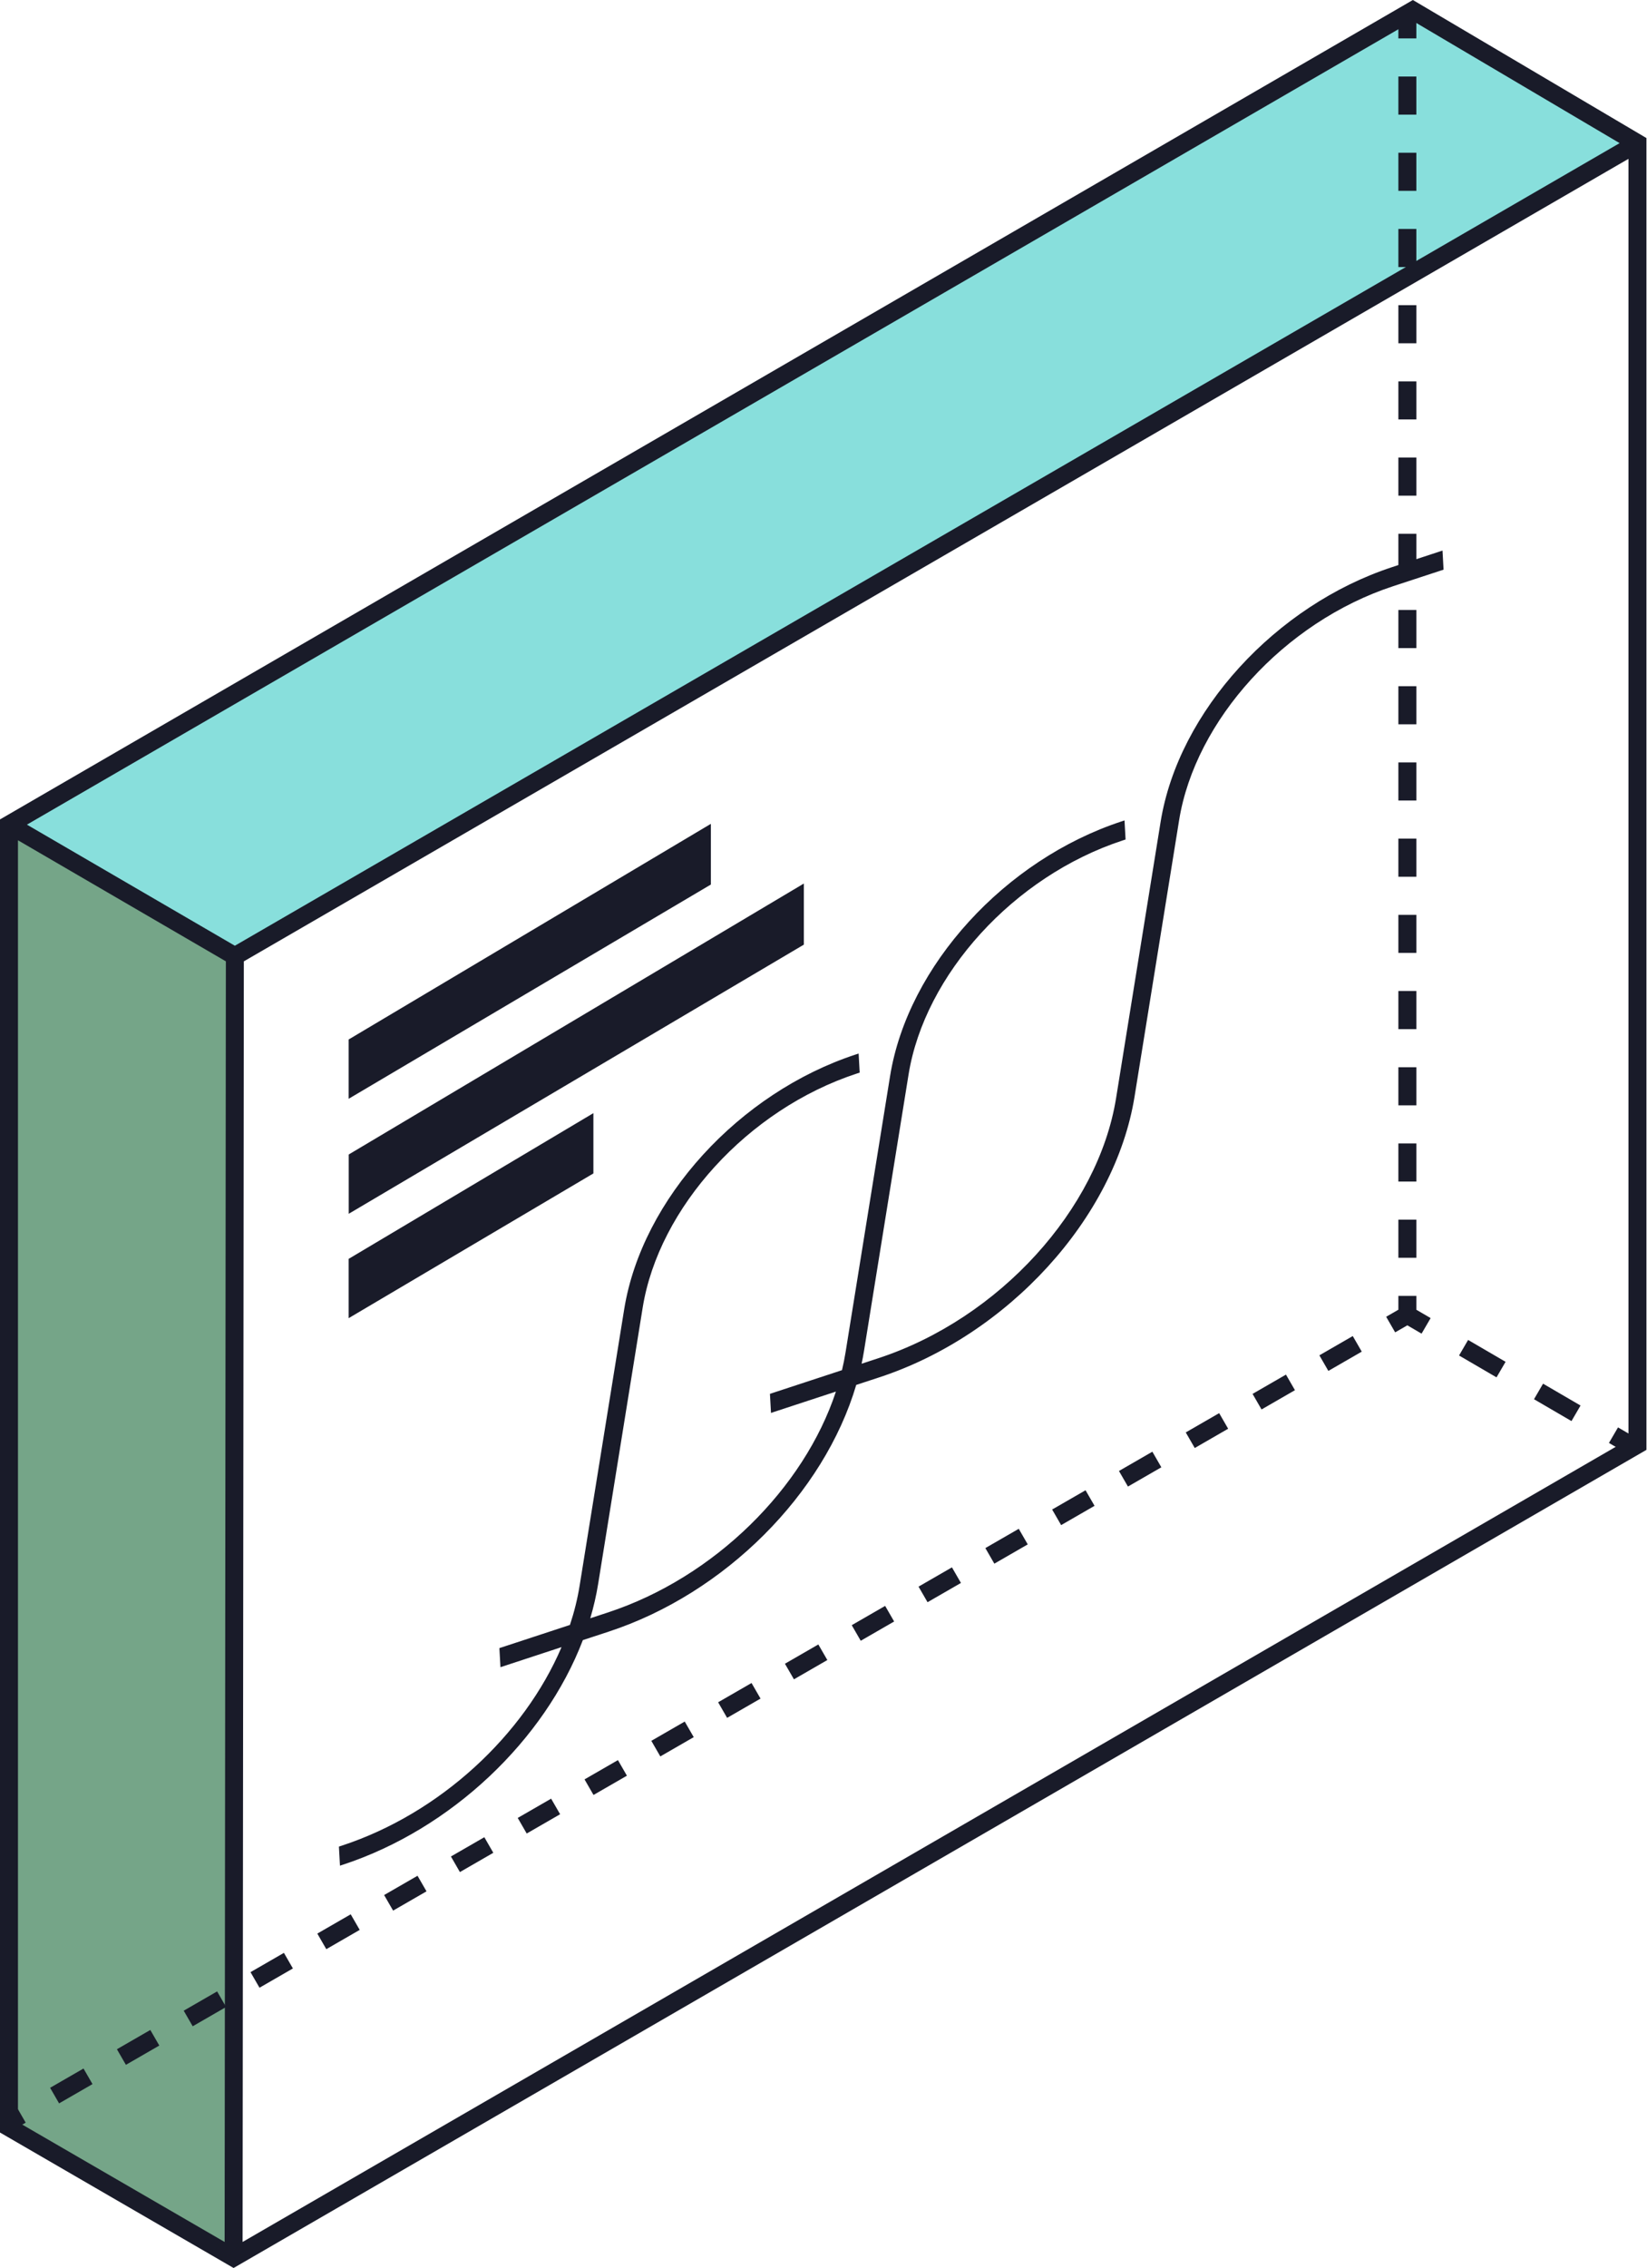<svg width="125" height="172" viewBox="0 0 125 172" fill="none" xmlns="http://www.w3.org/2000/svg">
<g clip-path="url(#clip0_1623_5214)">
<path d="M1 63L17.906 73.101L17.843 171.917L1 162.002V63Z" fill="#75A588"/>
<path d="M1 62.294L18.009 72.385L123.752 10.905L106.806 1L1 62.294Z" fill="#88DFDC"/>
<path fill-rule="evenodd" clip-rule="evenodd" d="M107.231 0L124.957 10.47V109.954L17.729 172L0 161.726V62.143L107.231 0ZM1.364 63.725L17.142 72.906L17.049 170.026L1.364 160.936V63.725ZM18.412 170.025L123.593 109.164V12.046L18.506 72.907L18.412 170.025ZM17.825 71.722L122.922 10.855L107.225 1.584L2.043 62.539L17.825 71.722Z" fill="#191B29"/>
<path fill-rule="evenodd" clip-rule="evenodd" d="M105.721 44.219C97.359 46.964 90.51 54.52 89.268 62.221L85.888 83.173C84.419 92.277 76.374 101.049 66.728 104.215L64.819 104.842C62.46 113.058 54.998 120.609 46.195 123.499L44.087 124.191C41.255 131.744 34.22 138.484 26.015 141.177L25.962 140.204C33.653 137.679 40.205 131.473 42.996 124.549L38.195 126.124L38.141 125.152L43.414 123.421C43.773 122.367 44.043 121.299 44.215 120.228L47.596 99.276C48.927 91.022 56.218 83.075 64.955 80.208L65.009 81.18C56.647 83.925 49.798 91.481 48.555 99.182L45.175 120.134C45.016 121.119 44.78 122.102 44.473 123.073L46.141 122.526C54.455 119.797 61.432 112.772 63.775 105.184L58.728 106.841L58.674 105.868L64.078 104.094C64.206 103.581 64.311 103.066 64.395 102.55L67.775 81.598C69.106 73.344 76.398 65.397 85.134 62.53L85.188 63.503C76.826 66.247 69.977 73.803 68.735 81.504L65.355 102.456C65.284 102.891 65.199 103.326 65.099 103.759L66.674 103.242C75.946 100.199 83.548 91.817 84.928 83.267L88.308 62.315C89.639 54.06 96.931 46.114 105.667 43.246L109.269 42.064L109.323 43.037L105.721 44.219Z" fill="#191B29"/>
<path fill-rule="evenodd" clip-rule="evenodd" d="M88.085 62.332C89.439 53.937 96.838 45.904 105.653 43.01L109.48 41.754L109.56 43.201L105.733 44.457C97.45 47.175 90.709 54.644 89.489 62.205L86.109 83.157C84.618 92.401 76.466 101.261 66.74 104.453L64.984 105.029C62.537 113.3 55.024 120.842 46.207 123.736L44.236 124.383C41.329 131.982 34.249 138.716 26.028 141.414L25.802 141.488L25.722 140.042L25.948 139.968C33.416 137.517 39.779 131.571 42.619 124.914L37.982 126.436L37.902 124.989L43.256 123.232C43.583 122.245 43.831 121.247 43.992 120.246L47.373 99.293C48.727 90.899 56.126 82.865 64.941 79.972L65.166 79.898L65.246 81.344L65.021 81.418C56.738 84.137 49.997 91.606 48.777 99.166L45.397 120.118C45.256 120.992 45.055 121.862 44.799 122.726L46.127 122.29C54.229 119.63 61.023 112.863 63.442 105.535L58.515 107.152L58.435 105.706L63.903 103.911C64.01 103.464 64.099 103.016 64.172 102.568L67.552 81.615C68.906 73.221 76.305 65.187 85.12 62.294L85.346 62.22L85.426 63.666L85.2 63.74C76.917 66.459 70.176 73.928 68.956 81.488L65.576 102.441C65.523 102.768 65.462 103.096 65.392 103.422L66.66 103.006C75.853 99.989 83.348 91.695 84.705 83.284L88.085 62.332ZM105.679 43.484C97.022 46.326 89.838 54.185 88.529 62.299L85.149 83.251C83.747 91.942 76.037 100.411 66.686 103.48L64.802 104.099L64.88 103.757C64.978 103.33 65.062 102.902 65.132 102.474L68.512 81.522C69.765 73.75 76.61 66.173 84.949 63.342L84.921 62.843C76.364 65.746 69.294 73.539 67.996 81.582L64.616 102.535C64.532 103.059 64.424 103.582 64.295 104.103L64.251 104.279L58.912 106.032L58.94 106.531L64.102 104.836L63.987 105.21C61.607 112.914 54.54 120.011 46.153 122.764L44.141 123.424L44.26 123.047C44.563 122.09 44.796 121.122 44.952 120.151L48.333 99.199C49.586 91.428 56.431 83.851 64.77 81.02L64.742 80.521C56.185 83.424 49.114 91.217 47.817 99.26L44.437 120.212C44.261 121.3 43.987 122.385 43.623 123.455L43.57 123.611L38.379 125.315L38.407 125.814L43.365 124.187L43.198 124.6C40.394 131.558 33.863 137.773 26.199 140.366L26.227 140.865C34.264 138.147 41.114 131.528 43.88 124.148L43.936 123.999L46.181 123.263C54.91 120.398 62.279 112.92 64.604 104.824L64.652 104.656L66.714 103.979C76.282 100.839 84.219 92.154 85.665 83.19L89.045 62.238C90.31 54.397 97.266 46.754 105.707 43.983L109.083 42.875L109.056 42.376L105.679 43.484Z" fill="#191B29"/>
<path fill-rule="evenodd" clip-rule="evenodd" d="M53.951 62.478V67.081L26.462 83.329V78.832L53.951 62.478ZM61.009 67.005V71.639L26.467 92.051V87.554L61.009 67.005ZM45.036 84.418V88.99L26.462 99.966V95.469L45.036 84.418Z" fill="#191B29"/>
<path fill-rule="evenodd" clip-rule="evenodd" d="M106.13 2.914V1.469H107.495V2.914H106.13ZM106.13 8.693V5.803H107.495V8.693H106.13ZM106.13 14.473V11.583H107.495V14.473H106.13ZM106.13 20.252V17.363H107.495V20.252H106.13ZM106.13 26.032V23.142H107.495V26.032H106.13ZM106.13 31.811V28.922H107.495V31.811H106.13ZM106.13 37.591V34.701H107.495V37.591H106.13ZM106.13 43.37V40.481H107.495V43.37H106.13ZM106.13 49.15V46.26H107.495V49.15H106.13ZM106.13 54.93V52.04H107.495V54.93H106.13ZM106.13 60.709V57.819H107.495V60.709H106.13ZM106.13 66.489V63.599H107.495V66.489H106.13ZM106.13 72.268V69.379H107.495V72.268H106.13ZM106.13 78.048V75.158H107.495V78.048H106.13ZM106.13 83.828V80.938H107.495V83.828H106.13ZM106.13 89.607V86.717H107.495V89.607H106.13ZM106.13 95.387V92.497H107.495V95.387H106.13ZM106.13 99.327V98.276H107.495V99.329L108.579 99.961L107.891 101.14L106.811 100.51L105.886 101.043L105.204 99.861L106.13 99.327ZM103.351 102.505L100.816 103.967L100.134 102.785L102.669 101.323L103.351 102.505ZM113.579 104.456L110.735 102.798L111.423 101.619L114.267 103.277L113.579 104.456ZM98.281 105.428L95.746 106.89L95.064 105.709L97.599 104.247L98.281 105.428ZM119.268 107.772L116.424 106.114L117.111 104.935L119.956 106.593L119.268 107.772ZM93.211 108.352L90.676 109.814L89.994 108.632L92.529 107.17L93.211 108.352ZM123.534 110.259L122.112 109.43L122.8 108.251L124.222 109.08L123.534 110.259ZM88.141 111.276L85.606 112.737L84.924 111.556L87.459 110.094L88.141 111.276ZM83.071 114.199L80.536 115.661L79.853 114.479L82.388 113.018L83.071 114.199ZM78.001 117.123L75.466 118.585L74.784 117.403L77.319 115.941L78.001 117.123ZM72.931 120.047L70.396 121.508L69.713 120.327L72.248 118.865L72.931 120.047ZM67.861 122.97L65.326 124.432L64.643 123.25L67.178 121.788L67.861 122.97ZM62.791 125.894L60.256 127.356L59.573 126.174L62.108 124.712L62.791 125.894ZM57.721 128.817L55.185 130.279L54.503 129.097L57.038 127.636L57.721 128.817ZM52.651 131.741L50.115 133.203L49.433 132.021L51.968 130.559L52.651 131.741ZM47.58 134.665L45.045 136.126L44.363 134.945L46.898 133.483L47.58 134.665ZM42.51 137.588L39.975 139.05L39.293 137.868L41.828 136.407L42.51 137.588ZM37.44 140.512L34.905 141.974L34.223 140.792L36.758 139.33L37.44 140.512ZM32.37 143.435L29.835 144.897L29.153 143.716L31.688 142.254L32.37 143.435ZM27.3 146.359L24.765 147.821L24.083 146.639L26.618 145.177L27.3 146.359ZM22.23 149.283L19.695 150.745L19.013 149.563L21.548 148.101L22.23 149.283ZM17.16 152.206L14.625 153.668L13.943 152.486L16.478 151.025L17.16 152.206ZM12.09 155.13L9.555 156.592L8.873 155.41L11.408 153.948L12.09 155.13ZM7.02 158.054L4.485 159.515L3.803 158.334L6.338 156.872L7.02 158.054ZM1.95 160.977L0.682 161.708L0 160.526L1.268 159.795L1.95 160.977Z" fill="#191B29"/>
</g>
<defs>
<clipPath id="clip0_1623_5214">
<rect width="125" height="172" fill="white"/>
</clipPath>
</defs>
</svg>

